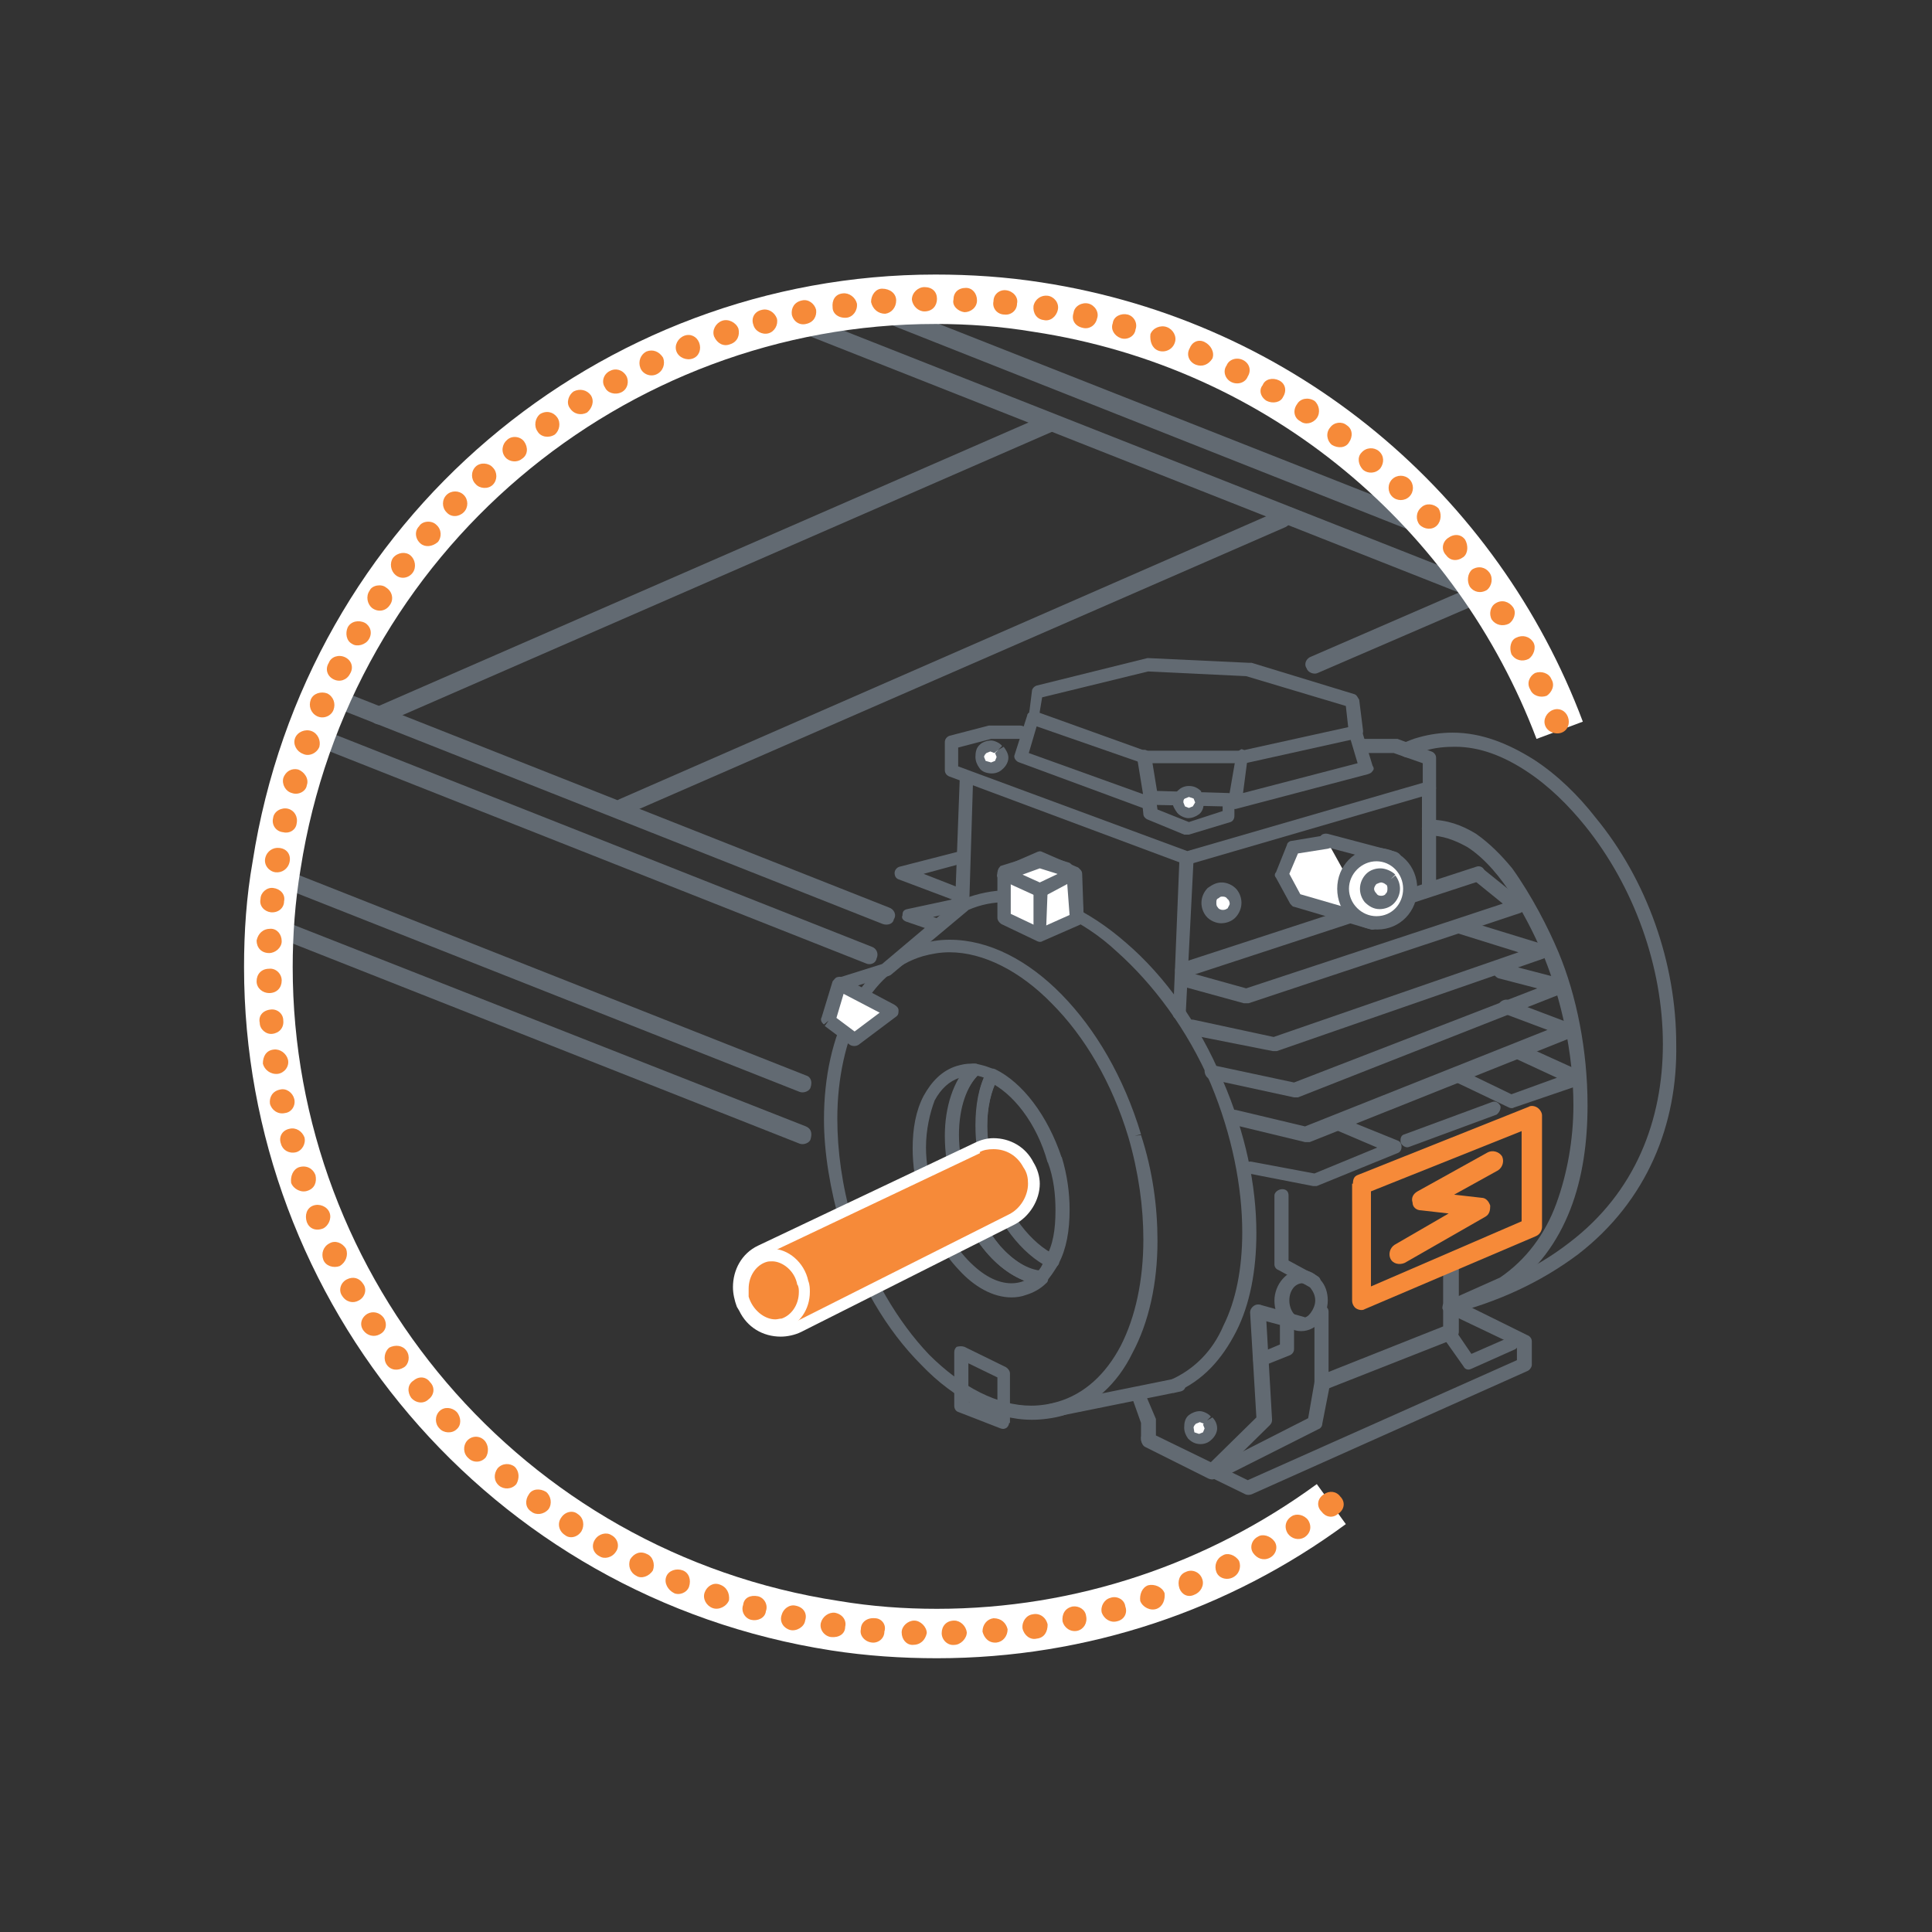 <svg width="190" height="190" viewBox="0 0 190 190" fill="none" xmlns="http://www.w3.org/2000/svg">
<rect x="0" y="0" width="190" height="190" fill="#333333" stroke="none"/>
<path d="M134.902 90.641L127.493 88.481L126.181 85.936L127.261 83.236L130.503 82.696L134.902 90.641Z" fill="white"/>
<path d="M135.056 90.024L127.878 87.942L126.798 85.936L127.647 83.93L130.579 83.467C130.965 83.39 131.197 83.082 131.043 82.696C131.043 82.31 130.657 82.079 130.271 82.156L127.029 82.696C126.798 82.696 126.566 82.927 126.566 83.082L125.486 85.781C125.332 85.936 125.332 86.167 125.486 86.322L126.875 88.867C127.029 89.022 127.107 89.176 127.261 89.176L134.824 91.413C135.056 91.49 135.442 91.336 135.596 90.95C135.75 90.564 135.442 90.179 135.21 90.101L135.056 90.024Z" fill="#626A72"/>
<path d="M111.594 111.701L110.977 111.855C111.98 115.327 112.443 118.721 112.443 121.884C112.443 125.895 111.671 129.521 110.205 132.375C108.739 135.152 106.655 137.081 104.031 137.852C103.259 138.083 102.333 138.238 101.407 138.238C98.166 138.238 94.616 136.463 91.374 133.223C88.287 129.984 85.586 125.432 83.811 120.032C82.808 116.561 82.345 113.167 82.345 110.004C82.345 105.993 83.194 102.367 84.583 99.513C86.049 96.736 88.133 94.807 90.757 94.036C91.606 93.804 92.455 93.65 93.381 93.65C96.699 93.65 100.327 95.501 103.414 98.664C106.655 101.904 109.356 106.455 110.977 111.855L111.594 111.701L112.212 111.547C110.514 105.915 107.736 101.21 104.417 97.816C101.098 94.421 97.24 92.416 93.381 92.416C92.377 92.416 91.374 92.57 90.448 92.879C87.516 93.804 85.123 96.041 83.502 99.05C81.882 102.058 81.033 105.915 81.033 110.081C81.033 113.398 81.65 116.947 82.653 120.495C84.351 126.049 87.207 130.832 90.603 134.226C93.844 137.621 97.78 139.626 101.484 139.626C102.488 139.626 103.568 139.472 104.417 139.241C107.504 138.315 109.896 136.078 111.363 133.069C112.983 130.061 113.832 126.204 113.832 122.038C113.832 118.721 113.369 115.172 112.212 111.624L111.594 111.701Z" fill="#626A72"/>
<path d="M95.233 89.484C96.468 88.945 97.703 88.713 99.092 88.713C102.411 88.713 106.424 90.41 109.819 93.573C113.37 96.736 116.765 101.21 119.081 106.61C121.164 111.624 122.168 116.715 122.168 121.189C122.168 124.738 121.55 127.901 120.315 130.369C119.235 132.915 117.383 134.689 115.145 135.692C114.913 135.846 114.681 136.232 114.759 136.541C114.99 136.849 115.376 137.081 115.608 136.926C118.309 135.769 120.161 133.686 121.55 130.986C122.939 128.286 123.557 124.892 123.557 121.267C123.557 116.561 122.476 111.393 120.238 106.224C117.923 100.67 114.527 95.964 110.746 92.724C107.041 89.484 102.951 87.556 99.092 87.556C97.626 87.556 96.159 87.865 94.77 88.404C94.539 88.559 94.307 88.944 94.384 89.253C94.616 89.484 95.002 89.639 95.233 89.484Z" fill="#626A72"/>
<path d="M138.76 74.442C139.146 74.21 139.609 73.979 140.15 73.825C141.153 73.516 142.156 73.439 143.082 73.439C145.552 73.439 147.867 74.365 150.105 75.831C152.343 77.296 154.273 79.225 155.893 81.23C160.678 87.17 163.534 95.039 163.534 102.676C163.534 110.158 160.833 117.255 154.35 122.192C150.877 124.892 146.709 126.744 142.465 127.824C142.002 127.901 141.847 128.287 141.847 128.672C142.002 129.058 142.31 129.289 142.696 129.212C147.25 128.055 151.494 126.127 155.199 123.349C161.99 118.104 165 110.544 164.846 102.676C164.846 94.73 161.99 86.553 156.897 80.382C155.276 78.299 153.192 76.216 150.8 74.673C148.33 73.13 145.706 72.05 142.851 72.05C141.77 72.05 140.613 72.205 139.532 72.513C138.915 72.668 138.452 72.899 137.834 73.13C137.603 73.285 137.371 73.748 137.603 74.056C137.911 74.442 138.374 74.596 138.76 74.442Z" fill="#626A72"/>
<path d="M140.458 82.156C141.847 82.156 143.082 82.619 144.317 83.313C147.79 85.55 150.414 90.719 151.88 94.19C153.501 98.201 154.735 103.524 154.735 108.693C154.735 112.087 154.118 115.481 153.038 118.412C151.957 121.344 150.105 123.89 147.481 125.664L147.867 126.281L147.635 125.587L143.313 127.515C142.928 127.669 142.85 128.132 142.928 128.518C143.082 128.904 143.545 129.058 143.931 128.904L148.098 126.975L148.253 126.898C151.185 124.969 153.192 122.115 154.427 118.952C155.662 115.79 156.125 112.241 156.125 108.693C156.125 103.293 155.044 97.893 153.269 93.65C152.266 91.259 150.645 88.096 148.716 85.396C147.635 84.085 146.478 82.927 145.166 82.002C143.777 81.153 142.31 80.613 140.612 80.613C140.226 80.613 139.841 80.922 139.841 81.308C139.763 81.847 140.149 82.156 140.458 82.156Z" fill="#626A72"/>
<path d="M103.491 139.395L116.071 136.849C116.457 136.772 116.688 136.463 116.534 136.078C116.379 135.692 116.148 135.461 115.762 135.538L103.182 138.083C102.796 138.161 102.565 138.546 102.719 138.855C102.796 139.241 103.182 139.472 103.491 139.395Z" fill="#626A72"/>
<path d="M94.153 88.559L86.744 94.807L82.576 96.118C82.191 96.196 81.959 96.581 82.113 96.967C82.268 97.276 82.576 97.507 82.962 97.353L87.438 95.964L87.593 95.887L95.156 89.561C95.388 89.33 95.388 88.944 95.156 88.636C94.77 88.404 94.384 88.327 94.153 88.559Z" fill="#626A72"/>
<path d="M116.148 96.967L122.322 98.664H122.785L149.488 89.793C149.719 89.716 149.951 89.484 149.951 89.253C150.105 89.021 149.951 88.713 149.719 88.559L145.783 85.396C145.552 85.164 145.011 85.242 144.78 85.55C144.548 85.859 144.548 86.322 144.934 86.553L147.79 88.867L122.553 97.198L116.456 95.501C116.071 95.424 115.685 95.578 115.608 96.041C115.53 96.427 115.762 96.89 116.148 96.967Z" fill="#626A72"/>
<path d="M116.997 101.75L125.177 103.37H125.563L151.803 94.267C152.189 94.113 152.266 93.882 152.266 93.573C152.266 93.264 152.035 92.956 151.803 92.879L143.777 90.41C143.391 90.256 143.005 90.487 142.928 90.873C142.773 91.259 143.082 91.644 143.391 91.799L149.333 93.65L125.255 101.981L117.383 100.284C116.997 100.207 116.611 100.439 116.534 100.901C116.379 101.287 116.611 101.673 116.997 101.75Z" fill="#626A72"/>
<path d="M119.08 106.147L127.261 107.921H127.647L153.732 97.662C153.964 97.507 154.195 97.276 154.118 96.967C154.118 96.659 153.964 96.35 153.655 96.273L147.712 94.73C147.327 94.653 146.864 94.884 146.864 95.27C146.709 95.656 147.018 96.041 147.327 96.196L151.185 97.199L127.261 106.456L119.312 104.758C118.926 104.681 118.54 104.913 118.463 105.298C118.463 105.684 118.694 106.07 119.08 106.147Z" fill="#626A72"/>
<path d="M121.319 110.621L128.342 112.318H128.805L154.504 102.059C154.89 101.981 154.967 101.673 154.967 101.364C154.967 101.056 154.813 100.824 154.504 100.67L148.407 98.356C148.021 98.201 147.558 98.433 147.404 98.742C147.25 99.127 147.558 99.513 147.867 99.667L152.189 101.287L128.342 110.775L121.55 109.156C121.164 109.078 120.778 109.31 120.701 109.696C120.701 110.081 120.933 110.544 121.319 110.621Z" fill="#626A72"/>
<path d="M129.268 128.981V136.001C129.268 136.232 129.422 136.463 129.499 136.618C129.731 136.772 129.962 136.772 130.271 136.695L143.005 131.681C143.236 131.603 143.468 131.295 143.468 130.986V124.044C143.468 123.658 143.082 123.349 142.696 123.349C142.31 123.349 141.924 123.658 141.924 124.044V130.446L130.657 134.921V128.981C130.657 128.595 130.271 128.286 129.885 128.286C129.576 128.286 129.268 128.595 129.268 128.981Z" fill="#626A72"/>
<path d="M142.388 129.135L149.179 132.375V133.764L122.708 145.566L113.678 141.169V139.858V139.549L112.598 137.004C112.443 136.618 112.135 136.464 111.749 136.618C111.363 136.772 111.131 137.235 111.363 137.544L112.212 139.935V141.555C112.212 141.863 112.443 142.095 112.675 142.172L122.476 146.955C122.631 147.032 122.862 147.032 123.094 146.955L150.182 134.844C150.414 134.766 150.645 134.458 150.645 134.226V131.912C150.645 131.604 150.414 131.372 150.182 131.295L143.159 127.824C142.773 127.669 142.31 127.824 142.156 128.132C141.847 128.518 142.079 128.904 142.388 129.135Z" fill="#626A72"/>
<path d="M112.675 142.326L118.849 145.412C119.235 145.566 119.466 145.489 119.698 145.257L124.869 140.166C125.023 140.012 125.1 139.858 125.1 139.626L124.483 128.981C124.483 128.595 124.097 128.286 123.711 128.286C123.325 128.286 122.939 128.672 122.939 129.058L123.557 139.395L119.003 143.869L113.215 141.015C112.829 140.86 112.366 141.015 112.212 141.323C112.212 141.709 112.289 142.172 112.675 142.326Z" fill="#626A72"/>
<path d="M142.079 131.758L143.931 134.381C144.085 134.689 144.394 134.766 144.703 134.612L149.024 132.683C149.256 132.529 149.487 132.143 149.256 131.835C149.102 131.526 148.793 131.372 148.407 131.526L144.703 133.146L143.236 130.986C143.082 130.678 142.773 130.601 142.387 130.832C142.156 130.986 142.001 131.449 142.233 131.758H142.079Z" fill="#626A72"/>
<path d="M129.962 127.901H129.345C129.345 128.363 129.113 128.826 128.882 129.135C128.65 129.443 128.419 129.598 128.033 129.598C127.801 129.598 127.415 129.443 127.184 129.135C126.952 128.826 126.798 128.363 126.798 127.901C126.798 127.361 126.952 126.975 127.184 126.666C127.415 126.358 127.801 126.203 128.033 126.203C128.419 126.203 128.65 126.358 128.882 126.666C129.113 126.975 129.345 127.361 129.345 127.901H130.579C130.579 127.129 130.348 126.358 129.808 125.818C129.422 125.278 128.727 124.892 127.956 124.892C127.184 124.892 126.566 125.278 126.103 125.818C125.64 126.358 125.332 127.129 125.332 127.901C125.332 128.672 125.563 129.443 126.103 129.983C126.566 130.523 127.184 130.909 127.956 130.909C128.727 130.909 129.422 130.523 129.808 129.983C130.271 129.443 130.579 128.672 130.579 127.901H129.962Z" fill="#626A72"/>
<path d="M94.384 76.602L93.921 89.022C93.921 89.407 94.153 89.716 94.539 89.716C94.925 89.716 95.156 89.407 95.311 89.099L95.696 76.679C95.696 76.293 95.465 75.985 95.079 75.985C94.616 75.985 94.384 76.293 94.384 76.602Z" fill="#626A72"/>
<path d="M133.975 74.056H137.062L139.918 75.059V76.987L116.765 83.699L94.23 75.368V73.516L97.471 72.668H100.327C100.713 72.668 101.099 72.359 101.099 72.05C101.099 71.665 100.713 71.356 100.327 71.356H97.471H97.24L93.381 72.359C93.15 72.436 92.918 72.668 92.918 72.976V75.753C92.918 76.062 93.15 76.293 93.381 76.37L116.534 85.01H116.92L140.767 78.067C140.998 77.99 141.23 77.759 141.23 77.45V74.519C141.23 74.21 140.998 73.979 140.767 73.902L137.448 72.668H137.217H133.975C133.59 72.668 133.204 72.976 133.204 73.362C133.204 73.748 133.59 74.056 133.975 74.056Z" fill="#626A72"/>
<path d="M102.256 69.968L102.488 68.579L112.907 66.034L122.553 66.496L132.355 69.428L132.586 71.511L122.09 73.825H112.598L101.87 69.968C101.639 69.891 101.485 69.891 101.407 69.968C101.176 70.045 101.021 70.199 101.021 70.353L99.787 74.21C99.632 74.519 99.941 74.905 100.25 74.982L112.366 79.456C112.598 79.61 112.984 79.379 113.138 79.07C113.292 78.762 113.138 78.376 112.752 78.222L101.176 74.056L101.948 71.433L112.366 75.059H112.521H122.322H122.476L133.59 72.591C133.821 72.513 134.053 72.205 134.053 71.896L133.667 68.811C133.512 68.579 133.435 68.348 133.204 68.271L123.094 65.185H122.862L112.984 64.722H112.829L101.948 67.422C101.716 67.499 101.485 67.731 101.485 67.962L101.253 69.814C101.099 70.199 101.485 70.508 101.87 70.585C101.948 70.585 102.256 70.353 102.256 69.968Z" fill="#626A72"/>
<path d="M111.826 74.519L112.444 78.299C112.598 78.685 112.907 78.916 113.215 78.839C113.601 78.762 113.833 78.453 113.833 78.067L113.215 74.288C113.061 73.979 112.752 73.67 112.444 73.748C112.058 73.825 111.826 74.21 111.826 74.519Z" fill="#626A72"/>
<path d="M121.55 74.365L120.778 78.839C120.778 79.07 120.933 79.302 121.01 79.379C121.241 79.533 121.396 79.61 121.627 79.533L134.516 76.139C134.747 76.062 134.901 75.985 134.979 75.83C135.133 75.676 135.133 75.522 134.979 75.29L133.898 71.742C133.744 71.356 133.435 71.202 133.049 71.356C132.663 71.433 132.586 71.819 132.663 72.205L133.512 75.059L122.245 77.99L122.708 74.442C122.708 74.056 122.476 73.748 122.09 73.671C121.936 73.748 121.55 73.979 121.55 74.365Z" fill="#626A72"/>
<path d="M113.061 78.453L112.289 78.53L112.443 80.073C112.443 80.304 112.675 80.536 112.906 80.613L116.457 82.079H116.92L121.01 80.844C121.241 80.767 121.396 80.536 121.396 80.227V78.684C121.396 78.299 121.164 77.99 120.778 77.99L112.984 77.759C112.752 77.759 112.598 77.836 112.521 77.99C112.366 78.144 112.289 78.299 112.289 78.453H113.061V79.147L120.238 79.302V79.764L116.92 80.844L113.833 79.61L113.678 78.53L113.061 78.453V79.147V78.453Z" fill="#626A72"/>
<path d="M98.706 85.936V90.256L102.256 91.953L105.883 90.41L105.729 85.936L102.256 84.47L98.706 85.936Z" fill="white"/>
<path d="M98.706 85.936H98.089V90.256C98.089 90.487 98.243 90.719 98.475 90.873L102.025 92.57C102.179 92.647 102.411 92.647 102.488 92.57L106.192 90.95C106.347 90.873 106.578 90.564 106.578 90.333L106.424 85.936C106.424 85.627 106.192 85.473 106.038 85.319L102.488 83.776C102.334 83.699 102.256 83.699 102.025 83.776L98.475 85.319C98.243 85.396 98.089 85.627 98.089 85.936H98.706L98.938 86.553L102.256 85.165L105.112 86.399L105.266 89.947L102.334 91.259L99.401 89.87V85.936H98.706L98.938 86.553L98.706 85.936Z" fill="#626A72"/>
<path d="M115.994 84.393L115.376 99.59C115.222 99.975 115.608 100.284 115.994 100.284C116.379 100.284 116.611 100.053 116.611 99.667L117.383 84.47C117.383 84.084 117.151 83.776 116.765 83.776C116.379 83.776 116.148 84.084 115.994 84.393Z" fill="#626A72"/>
<path d="M106.578 89.947L106.192 85.859C106.192 85.627 106.038 85.396 105.96 85.319C105.729 85.242 105.497 85.164 105.343 85.319L102.256 86.784L100.558 86.013L102.256 85.396L104.726 86.167C105.111 86.322 105.497 86.09 105.574 85.704C105.729 85.396 105.42 85.01 105.189 84.856L102.487 84.007H102.102L98.397 85.164C98.166 85.396 98.088 85.627 98.088 85.936C97.934 86.244 98.243 86.476 98.474 86.553L102.024 88.173C102.256 88.25 102.41 88.25 102.642 88.173L104.957 86.939L105.189 90.024C105.189 90.333 105.574 90.641 105.96 90.641C106.346 90.641 106.578 90.333 106.578 89.947Z" fill="#626A72"/>
<path d="M128.264 129.521L124.097 128.363C123.865 128.286 123.634 128.363 123.48 128.441C123.325 128.595 123.248 128.749 123.248 128.981V133.763C123.248 133.995 123.402 134.226 123.48 134.303C123.711 134.381 123.865 134.458 124.097 134.381L126.798 133.301C127.03 133.223 127.261 132.992 127.261 132.683V129.752C127.261 129.366 126.875 129.058 126.644 129.058C126.181 129.058 125.872 129.366 125.872 129.752V132.221L124.406 132.838V129.906L127.879 130.832C128.264 130.909 128.496 130.755 128.65 130.369C128.728 129.983 128.496 129.675 128.264 129.521Z" fill="#626A72"/>
<path d="M129.576 125.509L126.721 123.967V117.564C126.721 117.178 126.489 116.947 126.103 116.947C125.717 116.947 125.332 117.255 125.332 117.564V124.352C125.332 124.584 125.486 124.815 125.717 124.892L128.959 126.667C129.19 126.821 129.731 126.744 129.808 126.435C129.962 126.049 129.885 125.664 129.576 125.509Z" fill="#626A72"/>
<path d="M98.706 139.935L98.938 139.317L95.233 137.852V134.072L98.089 135.46V139.935H98.706L98.938 139.317L98.706 139.935H99.324V135.075C99.324 134.843 99.169 134.612 98.938 134.458L94.847 132.452C94.616 132.375 94.385 132.375 94.076 132.452C93.921 132.606 93.844 132.76 93.844 132.992V138.237C93.844 138.546 93.999 138.777 94.23 138.855L98.398 140.475C98.629 140.552 98.784 140.552 99.015 140.397C99.169 140.243 99.246 140.089 99.246 139.857H98.706V139.935Z" fill="#626A72"/>
<path d="M81.496 100.361L82.654 96.736L87.825 99.513L84.12 102.213L81.496 100.361Z" fill="white"/>
<path d="M81.496 100.361L82.113 100.593L82.962 97.738L86.512 99.59L84.043 101.441L81.882 99.821L81.496 100.361L82.113 100.593L81.496 100.361L81.11 100.901L83.58 102.753C83.811 102.907 84.197 102.907 84.429 102.753L88.133 99.975C88.365 99.821 88.365 99.59 88.365 99.358C88.365 99.127 88.21 98.973 87.979 98.818L82.885 96.118C82.654 96.041 82.499 96.041 82.268 96.118C82.113 96.195 82.036 96.35 81.882 96.504L80.801 100.053C80.647 100.284 80.801 100.593 81.033 100.747L81.496 100.361Z" fill="#626A72"/>
<path d="M94.384 116.792L95.001 116.561C94.538 114.864 94.23 113.244 94.23 111.701C94.23 109.001 95.001 106.841 96.236 105.684C96.391 105.53 96.468 105.221 96.391 104.99C96.236 104.758 96.159 104.604 95.927 104.604C95.696 104.604 95.542 104.604 95.464 104.604C95.001 104.604 94.615 104.681 94.075 104.835L94.307 105.453L94.075 104.835C92.609 105.298 91.606 106.378 90.834 107.767C90.062 109.232 89.753 111.007 89.753 112.935C89.753 114.555 89.985 116.329 90.602 118.181C91.374 120.881 92.686 123.195 94.307 124.892C95.773 126.512 97.625 127.592 99.478 127.592C99.941 127.592 100.481 127.515 100.867 127.361C101.638 127.129 102.333 126.744 102.873 126.204C103.105 126.049 103.105 125.741 103.028 125.509C103.028 125.278 102.796 125.124 102.565 125.046C101.175 124.969 99.709 124.044 98.397 122.578C97.162 121.112 95.927 119.029 95.156 116.561L94.384 116.792L93.767 116.947C94.538 119.569 95.773 121.806 97.24 123.426C98.706 125.046 100.481 126.126 102.333 126.358V125.664L101.947 125.201C101.484 125.586 100.944 125.895 100.481 126.049L100.712 126.666L100.481 126.049C100.249 126.126 99.863 126.204 99.478 126.204C98.088 126.204 96.622 125.432 95.156 123.889C93.767 122.424 92.532 120.264 91.837 117.718C91.374 116.021 91.065 114.401 91.065 112.858C91.065 111.084 91.451 109.464 91.914 108.23C92.532 107.073 93.381 106.301 94.384 105.993C94.77 105.915 95.001 105.915 95.387 105.915H95.773V105.298L95.31 104.835C93.844 106.378 92.995 108.924 92.995 111.778C92.995 113.398 93.226 115.172 93.844 117.024L94.384 116.792Z" fill="#626A72"/>
<path d="M97.24 115.712L97.857 115.558C97.394 113.861 97.085 112.241 97.085 110.775C97.085 108.924 97.471 107.304 98.089 106.147C98.243 105.993 98.243 105.838 98.089 105.607C98.089 105.453 97.934 105.298 97.857 105.221C97.24 104.913 96.468 104.681 95.851 104.604C95.619 104.604 95.465 104.604 95.233 104.758C93.767 106.301 92.918 108.847 92.918 111.701C92.918 113.321 93.15 115.095 93.767 116.947C94.539 119.569 95.773 121.807 97.24 123.426C98.706 125.046 100.481 126.126 102.333 126.358C102.488 126.358 102.719 126.281 102.796 126.126C103.26 125.664 103.645 125.046 104.031 124.429C104.186 124.275 104.186 124.121 104.031 123.889C104.031 123.735 103.877 123.581 103.8 123.504C101.484 122.424 99.092 119.492 97.857 115.558L97.24 115.712L96.622 115.944C98.012 120.187 100.481 123.349 103.182 124.661L103.414 124.044L102.796 123.735C102.565 124.275 102.333 124.815 101.948 125.124L102.333 125.586L102.488 124.969C101.099 124.892 99.632 123.966 98.32 122.501C97.085 121.035 95.851 118.952 95.079 116.484C94.616 114.787 94.307 113.167 94.307 111.624C94.307 108.924 95.079 106.764 96.314 105.607L95.851 105.144V105.761C96.237 105.761 96.854 105.993 97.317 106.224L97.549 105.607L97.085 105.298C96.314 106.687 96.005 108.538 96.005 110.544C96.005 112.164 96.237 113.938 96.777 115.712H97.24Z" fill="#626A72"/>
<path d="M103.8 114.092L104.417 113.861C103.028 109.695 100.558 106.455 97.857 105.144C97.471 104.99 97.085 105.144 97.008 105.453C96.236 106.918 95.928 108.693 95.928 110.698C95.928 112.318 96.159 114.092 96.7 115.867C98.089 120.109 100.558 123.272 103.259 124.584C103.645 124.738 104.031 124.584 104.108 124.275C104.88 122.809 105.189 121.035 105.189 118.952C105.189 117.332 104.957 115.558 104.417 113.784L103.8 114.092L103.028 114.247C103.645 115.867 103.8 117.564 103.8 119.029C103.8 120.881 103.568 122.501 102.796 123.735L103.414 124.044L103.8 123.426C101.484 122.347 99.092 119.415 97.857 115.481C97.394 113.784 97.085 112.164 97.085 110.698C97.085 108.847 97.471 107.227 98.089 106.07L97.471 105.761L97.24 106.378C99.555 107.458 101.947 110.39 103.028 114.324L103.8 114.092Z" fill="#626A72"/>
<path d="M133.821 116.407H132.972V127.901C132.972 128.209 133.127 128.518 133.358 128.672C133.59 128.826 133.975 128.904 134.207 128.749L151.031 121.575C151.417 121.421 151.649 121.035 151.649 120.649V109.695C151.649 109.387 151.417 109.078 151.186 108.924C150.954 108.77 150.568 108.693 150.337 108.847L133.512 115.558C133.127 115.712 133.049 116.021 133.049 116.484H133.821L134.207 117.409L149.642 111.238V120.109L134.824 126.512V116.561H133.821L134.207 117.487L133.821 116.407Z" fill="#F68A39"/>
<path d="M145.166 85.242L116.07 94.73C115.685 94.884 115.453 95.27 115.607 95.656C115.762 96.041 116.225 96.196 116.611 96.119L145.552 86.63C146.015 86.553 146.169 86.09 146.015 85.704C145.937 85.319 145.552 85.087 145.166 85.242Z" fill="#626A72"/>
<path d="M122.785 115.404L129.113 116.638H129.499L137.448 113.398C137.68 113.321 137.834 113.09 137.834 112.781C137.834 112.472 137.68 112.241 137.448 112.164L131.737 109.85C131.506 109.695 131.12 109.85 130.888 110.235C130.734 110.544 131.042 110.93 131.274 111.084L135.441 112.858L129.267 115.404L123.093 114.247C122.707 114.17 122.322 114.401 122.244 114.787C122.167 115.018 122.476 115.404 122.785 115.404Z" fill="#626A72"/>
<path d="M143.237 106.455L148.407 108.924C148.562 109.001 148.793 109.001 148.87 108.924L155.43 106.687C155.662 106.61 155.893 106.301 155.893 106.07C155.893 105.761 155.739 105.453 155.507 105.376L149.565 102.676C149.179 102.521 148.793 102.676 148.562 103.061C148.407 103.447 148.562 103.833 148.948 104.064L153.115 105.993L148.639 107.613L143.7 105.221C143.314 105.067 142.928 105.221 142.696 105.53C142.696 105.838 142.851 106.301 143.237 106.455Z" fill="#626A72"/>
<path d="M138.606 112.781L147.172 109.618C147.404 109.464 147.635 109.078 147.558 108.77C147.404 108.461 147.095 108.23 146.709 108.384L138.143 111.547C137.757 111.624 137.68 112.01 137.757 112.395C137.911 112.704 138.297 112.935 138.606 112.781Z" fill="#626A72"/>
<path d="M137.294 83.776L130.579 82.002C130.194 81.925 129.808 82.079 129.808 82.465C129.653 82.85 129.962 83.159 130.194 83.236L136.908 85.01C137.294 85.087 137.68 84.856 137.757 84.547C137.911 84.239 137.68 83.93 137.294 83.776Z" fill="#626A72"/>
<path d="M138.76 87.401C138.76 89.253 137.294 90.719 135.442 90.719C133.589 90.719 132.123 89.253 132.123 87.401C132.123 85.55 133.589 84.085 135.442 84.085C137.294 84.085 138.76 85.55 138.76 87.401Z" fill="white"/>
<path d="M138.76 87.401H137.989C137.989 88.867 136.908 90.101 135.365 90.101C133.898 90.101 132.663 88.867 132.663 87.401C132.663 85.936 133.898 84.701 135.365 84.701C136.831 84.701 137.989 85.936 137.989 87.401H139.378C139.378 85.164 137.68 83.39 135.442 83.39C133.204 83.39 131.506 85.164 131.506 87.401C131.506 89.639 133.204 91.413 135.442 91.413C137.68 91.413 139.378 89.639 139.378 87.401H138.76Z" fill="#626A72"/>
<path d="M136.754 86.476C137.217 87.016 137.217 87.864 136.599 88.327C136.136 88.79 135.21 88.79 134.747 88.25C134.284 87.71 134.284 86.862 134.901 86.399C135.442 85.859 136.291 85.936 136.754 86.476Z" fill="white"/>
<path d="M136.754 86.476L136.29 86.939C136.445 87.093 136.445 87.247 136.445 87.402C136.445 87.556 136.445 87.787 136.213 87.942L136.676 88.404L136.29 87.942C136.059 88.096 135.905 88.096 135.827 88.096C135.596 88.096 135.442 88.019 135.364 87.865C135.21 87.71 135.133 87.556 135.133 87.402C135.133 87.247 135.287 87.016 135.364 86.939C135.519 86.862 135.75 86.784 135.827 86.784C135.905 86.784 136.213 86.862 136.29 87.016L136.754 86.476L137.217 86.013C136.831 85.627 136.213 85.396 135.75 85.396C135.287 85.396 134.747 85.55 134.361 85.936L134.824 86.399L134.361 85.936C133.975 86.322 133.744 86.862 133.744 87.402C133.744 87.865 133.898 88.327 134.207 88.713C134.593 89.099 135.056 89.407 135.673 89.407C136.136 89.407 136.676 89.253 137.062 88.867C137.448 88.482 137.68 87.942 137.68 87.402C137.68 86.939 137.525 86.476 137.217 86.09L136.754 86.476Z" fill="#626A72"/>
<path d="M121.164 87.942C121.627 88.482 121.627 89.33 121.01 89.793C120.547 90.256 119.621 90.256 119.158 89.716C118.695 89.176 118.772 88.327 119.312 87.865C119.852 87.325 120.701 87.402 121.164 87.942Z" fill="white"/>
<path d="M121.164 87.942L120.701 88.404C120.855 88.481 120.933 88.713 120.933 88.867C120.933 89.022 120.778 89.176 120.701 89.407L121.087 89.87L120.701 89.33C120.547 89.484 120.315 89.484 120.238 89.484C120.084 89.484 119.852 89.407 119.775 89.253C119.621 89.099 119.621 88.944 119.621 88.79C119.621 88.559 119.621 88.404 119.852 88.327C120.007 88.173 120.084 88.173 120.238 88.173C120.47 88.173 120.624 88.25 120.701 88.404L121.164 87.942L121.627 87.479C121.241 87.016 120.624 86.784 120.161 86.784C119.698 86.784 119.312 86.939 118.772 87.324L119.235 87.787L118.772 87.324C118.386 87.71 118.154 88.25 118.154 88.79C118.154 89.253 118.309 89.716 118.617 90.102C119.003 90.564 119.621 90.796 120.084 90.796C120.547 90.796 121.087 90.641 121.473 90.256C121.859 89.87 122.09 89.33 122.09 88.79C122.09 88.327 121.936 87.864 121.627 87.479L121.164 87.942Z" fill="#626A72"/>
<path d="M98.166 73.748C98.552 74.21 98.552 74.905 98.011 75.29C97.626 75.676 96.931 75.599 96.545 75.213C96.159 74.75 96.159 74.056 96.699 73.67C97.085 73.207 97.857 73.285 98.166 73.748Z" fill="white"/>
<path d="M98.166 73.748L97.857 74.056L98.011 74.442L97.857 74.827L98.089 75.213L97.857 74.827L97.471 74.982L96.931 74.827L96.777 74.442C96.777 74.287 96.931 74.133 97.008 74.056L97.394 73.902L97.78 74.056L98.166 73.748L98.552 73.362C98.32 73.053 97.78 72.822 97.471 72.822C97.085 72.822 96.622 72.976 96.391 73.207L96.777 73.593L96.391 73.207C96.005 73.516 95.928 73.979 95.928 74.442C95.928 74.827 96.082 75.213 96.314 75.522C96.545 75.907 97.085 76.062 97.548 76.062C97.934 76.062 98.32 75.907 98.552 75.676C98.938 75.367 99.169 74.905 99.169 74.519C99.169 74.133 98.938 73.748 98.706 73.439L98.166 73.748Z" fill="#626A72"/>
<path d="M118.694 139.703C119.08 140.166 119.08 140.861 118.694 141.246C118.231 141.632 117.46 141.632 117.074 141.169C116.688 140.706 116.688 140.012 117.228 139.626C117.768 139.241 118.386 139.241 118.694 139.703Z" fill="white"/>
<path d="M118.695 139.703L118.309 140.089L118.463 140.475L118.309 140.86L118.695 141.246L118.309 140.86L117.923 141.015L117.46 140.86L117.383 140.398C117.383 140.243 117.537 140.089 117.614 140.012L118 139.858L118.386 140.012L118.695 139.703L119.081 139.318C118.849 139.009 118.309 138.778 118 138.778C117.614 138.778 117.228 138.932 116.92 139.163L117.305 139.549L116.92 139.163C116.534 139.472 116.457 139.935 116.457 140.398C116.457 140.783 116.611 141.169 116.842 141.478C117.228 141.863 117.614 142.018 118.077 142.018C118.463 142.018 118.849 141.863 119.081 141.632C119.466 141.323 119.698 140.86 119.698 140.475C119.698 140.089 119.544 139.703 119.235 139.395L118.695 139.703Z" fill="#626A72"/>
<path d="M117.768 78.222C118.154 78.684 118.154 79.302 117.614 79.687C117.228 80.073 116.533 80.073 116.148 79.61C115.762 79.147 115.762 78.53 116.302 78.145C116.611 77.759 117.382 77.759 117.768 78.222Z" fill="white"/>
<path d="M117.768 78.222L117.383 78.53L117.537 78.916L117.305 79.302L117.691 79.688L117.305 79.302L116.92 79.456L116.534 79.302L116.379 78.916C116.379 78.762 116.379 78.608 116.534 78.53L116.92 78.376L117.383 78.53L117.768 78.222L118.154 77.836C117.768 77.45 117.383 77.296 116.92 77.296C116.534 77.296 116.148 77.45 115.916 77.682L116.302 78.068L115.916 77.682C115.53 77.99 115.299 78.453 115.299 78.839C115.299 79.225 115.53 79.61 115.762 79.919C115.993 80.228 116.534 80.459 116.842 80.459C117.228 80.459 117.614 80.305 117.923 80.073C118.309 79.765 118.386 79.302 118.386 78.839C118.386 78.453 118.232 78.068 118 77.759L117.768 78.222Z" fill="#626A72"/>
<path d="M139.841 77.528V87.401C139.841 87.787 140.072 88.096 140.458 88.096C140.844 88.096 141.23 87.787 141.23 87.401V77.528C141.23 77.142 140.844 76.91 140.458 76.91C140.15 76.833 139.841 77.142 139.841 77.528Z" fill="#626A72"/>
<path d="M129.268 135.923L128.65 139.472L120.007 143.869C119.621 144.023 119.389 144.486 119.621 144.795C119.775 145.18 120.238 145.257 120.624 145.103L129.654 140.552C129.885 140.475 130.039 140.243 130.039 140.012L130.811 136.078C130.811 135.692 130.58 135.306 130.194 135.229C129.731 135.229 129.345 135.46 129.268 135.923Z" fill="#626A72"/>
<path d="M101.639 87.556V91.567C101.639 91.953 101.87 92.184 102.256 92.184C102.642 92.184 102.873 91.876 102.873 91.567L103.028 87.556C103.028 87.17 102.642 86.862 102.256 86.862C101.947 86.862 101.639 87.17 101.639 87.556Z" fill="#626A72"/>
<path d="M94.153 83.776L88.442 85.242C88.21 85.319 87.978 85.55 87.978 85.859C87.978 86.167 88.133 86.399 88.364 86.476L94.307 88.713C94.693 88.867 95.079 88.636 95.156 88.327C95.31 88.019 95.156 87.633 94.77 87.479L90.834 85.936L94.538 84.933C94.77 84.856 95.001 84.47 94.924 84.162C94.847 83.93 94.461 83.699 94.153 83.776Z" fill="#626A72"/>
<path d="M93.535 88.481L89.214 89.407C88.828 89.484 88.751 89.716 88.751 90.024C88.596 90.333 88.905 90.564 89.136 90.641L92.069 91.644C92.455 91.799 92.841 91.567 92.918 91.258C93.072 90.95 92.764 90.564 92.532 90.41L91.76 90.178L93.767 89.716C93.999 89.639 94.23 89.33 94.23 88.944C94.153 88.559 93.767 88.327 93.535 88.481Z" fill="#626A72"/>
<path d="M96.082 112.858L74.782 122.964C72.775 123.889 72.08 126.281 72.929 128.209L73.161 128.672C74.01 130.678 76.48 131.526 78.486 130.523L99.478 119.955C101.484 118.952 102.179 116.561 101.099 114.555C100.172 112.704 97.934 111.932 96.082 112.858Z" fill="#F68A39"/>
<path d="M96.082 112.858L95.851 112.395L74.55 122.501C72.93 123.272 72.081 124.892 72.081 126.589C72.081 127.207 72.235 127.901 72.466 128.518L72.698 128.904C73.47 130.524 75.013 131.449 76.788 131.449C77.406 131.449 78.177 131.295 78.795 130.987L99.787 120.418C101.253 119.647 102.256 118.027 102.256 116.407C102.256 115.713 102.025 114.941 101.639 114.324C100.867 112.781 99.324 111.933 97.703 111.933C97.085 111.933 96.468 112.087 95.851 112.395L96.082 112.858L95.851 112.395L96.082 112.858L96.314 113.321C96.7 113.09 97.163 113.013 97.703 113.013C98.938 113.013 100.018 113.63 100.636 114.787C101.021 115.327 101.099 115.867 101.099 116.407C101.099 117.641 100.327 118.875 99.246 119.415L78.255 129.984C77.792 130.215 77.251 130.369 76.788 130.369C75.399 130.369 74.319 129.675 73.701 128.441L73.47 128.055C73.238 127.592 73.084 127.052 73.084 126.589C73.084 125.355 73.856 124.121 75.09 123.504L96.391 113.398L96.082 112.858Z" fill="white"/>
<path d="M79.027 126.126C79.412 127.978 78.564 129.829 76.943 130.215C75.245 130.601 73.624 129.443 73.084 127.592C72.621 125.741 73.547 123.889 75.168 123.504C76.943 123.041 78.564 124.275 79.027 126.126Z" fill="#F68A39"/>
<path d="M79.026 126.127L78.409 126.281C78.563 126.589 78.563 126.821 78.563 127.052C78.563 128.364 77.791 129.367 76.865 129.675C76.634 129.675 76.479 129.752 76.248 129.752C75.168 129.752 74.01 128.827 73.624 127.515C73.624 127.207 73.624 126.975 73.624 126.744C73.624 125.432 74.396 124.43 75.322 124.121C75.553 124.044 75.708 124.044 75.939 124.044C76.942 124.044 78.177 124.97 78.409 126.358L79.026 126.127L79.489 125.972C79.103 124.121 77.483 122.81 75.939 122.81C75.553 122.81 75.322 122.81 75.09 122.887C73.47 123.272 72.466 124.815 72.466 126.589C72.466 126.898 72.466 127.284 72.621 127.669C73.007 129.521 74.473 130.832 76.171 130.832C76.557 130.832 76.788 130.832 77.02 130.755C78.64 130.292 79.644 128.749 79.644 127.052C79.644 126.744 79.644 126.358 79.489 125.972L79.026 126.127Z" fill="white"/>
<path d="M87.439 89.253L32.412 67.499C32.026 67.345 31.563 67.499 31.332 67.962C31.177 68.425 31.332 68.888 31.795 69.119L86.821 90.873C87.284 91.027 87.824 90.873 87.902 90.41C88.21 89.947 87.902 89.407 87.439 89.253Z" fill="#626A72"/>
<path d="M85.741 93.11L30.714 71.356C30.328 71.202 29.865 71.356 29.634 71.819C29.48 72.282 29.788 72.745 30.097 72.976L85.123 94.73C85.586 94.961 86.126 94.73 86.204 94.267C86.435 93.804 86.204 93.264 85.741 93.11Z" fill="#626A72"/>
<path d="M79.258 105.761L26.933 85.087C26.547 84.933 26.084 85.087 25.852 85.55C25.698 86.013 25.852 86.476 26.315 86.707L78.641 107.381C79.026 107.535 79.644 107.304 79.721 106.918C79.875 106.456 79.798 105.916 79.258 105.761Z" fill="#626A72"/>
<path d="M79.258 110.775L26.701 90.102C26.315 89.947 25.852 90.102 25.621 90.564C25.466 91.027 25.775 91.49 26.084 91.722L78.64 112.473C79.026 112.627 79.644 112.395 79.721 112.01C79.875 111.47 79.798 111.007 79.258 110.775Z" fill="#626A72"/>
<path d="M147.018 57.779L78.177 30.625C77.791 30.471 77.328 30.703 77.097 31.088C76.942 31.551 77.251 32.014 77.56 32.245L146.323 59.399C146.786 59.553 147.327 59.322 147.404 58.936C147.635 58.474 147.404 58.011 147.018 57.779Z" fill="#626A72"/>
<path d="M140.844 50.991L84.12 28.62C83.657 28.466 83.117 28.697 83.04 29.16C82.808 29.623 83.04 30.085 83.503 30.317L140.227 52.765C140.613 52.919 141.076 52.688 141.307 52.302C141.462 51.685 141.23 51.222 140.844 50.991Z" fill="#626A72"/>
<path d="M37.583 71.202L103.723 42.351C104.108 42.197 104.34 41.657 104.108 41.194C103.954 40.731 103.337 40.577 103.028 40.731L36.888 69.582C36.502 69.813 36.271 70.276 36.502 70.739C36.58 71.125 37.197 71.356 37.583 71.202Z" fill="#626A72"/>
<path d="M61.508 80.15L126.412 51.839C126.875 51.608 127.184 51.145 126.875 50.682C126.644 50.219 126.104 50.065 125.795 50.219L60.89 78.608C60.427 78.839 60.118 79.302 60.427 79.765C60.504 80.15 61.122 80.382 61.508 80.15Z" fill="#626A72"/>
<path d="M145.32 57.471L128.959 64.568C128.496 64.722 128.187 65.262 128.496 65.725C128.65 66.188 129.268 66.342 129.576 66.188L146.015 59.091C146.478 58.859 146.632 58.396 146.478 57.934C146.323 57.471 145.783 57.239 145.32 57.471Z" fill="#626A72"/>
<path d="M129.499 145.952C118.849 153.743 105.883 158.217 92.146 158.217C88.905 158.217 85.741 157.986 82.499 157.446C51.243 152.663 28.785 125.741 28.785 95.116C28.785 91.953 29.016 88.713 29.557 85.473C34.419 54.231 61.353 31.86 91.992 31.86C95.233 31.86 98.397 32.091 101.639 32.631C125.023 36.18 143.314 52.071 151.108 72.668L155.662 70.971C147.327 48.754 127.493 31.628 102.411 27.771C98.938 27.231 95.465 27 91.992 27C58.961 27 30.097 51.068 24.849 84.702C24.232 88.173 24 91.644 24 95.116C24 128.132 48.079 157.06 81.727 162.306C85.2 162.846 88.673 163.077 92.146 163.077C106.964 163.077 120.933 158.294 132.355 149.886L129.499 145.952Z" fill="white"/>
<path d="M151.957 71.356C152.189 71.974 152.961 72.282 153.578 72.051C154.195 71.819 154.427 71.125 154.195 70.508C153.964 69.891 153.347 69.582 152.729 69.814C152.112 70.045 151.726 70.739 151.957 71.356ZM150.491 67.808C150.723 68.425 151.494 68.656 152.112 68.425C152.575 68.116 152.961 67.422 152.575 66.805C152.343 66.188 151.571 65.956 150.954 66.188C150.414 66.496 150.105 67.191 150.491 67.808ZM148.639 64.337C149.025 64.954 149.719 65.108 150.337 64.799C150.8 64.491 151.108 63.719 150.8 63.179C150.414 62.562 149.719 62.408 149.102 62.717C148.562 62.948 148.407 63.719 148.639 64.337ZM146.709 60.942C147.095 61.482 147.79 61.636 148.407 61.328C148.87 61.019 149.179 60.248 148.793 59.708C148.407 59.168 147.713 58.937 147.095 59.322C146.555 59.631 146.401 60.402 146.709 60.942ZM144.549 57.702C144.934 58.242 145.629 58.397 146.246 58.011C146.709 57.625 146.864 56.854 146.478 56.314C146.092 55.774 145.397 55.62 144.78 56.005C144.317 56.391 144.24 57.162 144.549 57.702ZM142.233 54.617C142.619 55.157 143.314 55.234 143.931 54.771C144.394 54.385 144.394 53.614 144.085 53.074C143.7 52.534 143.005 52.457 142.388 52.92C141.847 53.305 141.693 54.077 142.233 54.617ZM139.609 51.608C140.072 52.071 140.844 52.148 141.307 51.685C141.77 51.222 141.77 50.451 141.461 49.988C140.998 49.525 140.227 49.448 139.764 49.911C139.223 50.374 139.223 51.145 139.609 51.608ZM136.908 48.831C137.371 49.294 138.143 49.294 138.606 48.831C139.069 48.368 139.069 47.597 138.606 47.134C138.143 46.671 137.371 46.671 136.908 47.134C136.445 47.597 136.445 48.368 136.908 48.831ZM134.053 46.208C134.516 46.594 135.287 46.594 135.75 46.054C136.136 45.514 136.136 44.82 135.596 44.357C135.133 43.971 134.361 43.971 133.898 44.511C133.435 44.974 133.59 45.745 134.053 46.208ZM130.966 43.74C131.583 44.126 132.355 44.048 132.663 43.508C133.049 42.968 133.049 42.197 132.432 41.811C131.969 41.425 131.197 41.503 130.811 42.043C130.348 42.583 130.503 43.354 130.966 43.74ZM127.879 41.425C128.342 41.811 129.113 41.657 129.499 41.117C129.885 40.577 129.731 39.806 129.268 39.42C128.65 39.034 127.879 39.188 127.57 39.728C127.107 40.346 127.261 41.117 127.879 41.425ZM124.56 39.42C125.177 39.728 125.949 39.574 126.181 39.034C126.567 38.417 126.412 37.723 125.795 37.414C125.177 37.106 124.406 37.26 124.174 37.877C123.788 38.34 123.943 39.034 124.56 39.42ZM121.087 37.569C121.704 37.877 122.476 37.646 122.708 37.029C123.094 36.411 122.862 35.717 122.245 35.408C121.627 35.1 120.856 35.331 120.624 35.949C120.238 36.489 120.47 37.26 121.087 37.569ZM117.614 35.871C118.232 36.103 118.849 35.871 119.235 35.254C119.466 34.637 119.081 33.943 118.463 33.634C117.846 33.326 117.228 33.634 116.997 34.251C116.611 34.946 116.997 35.64 117.614 35.871ZM113.91 34.483C114.527 34.714 115.299 34.406 115.53 33.711C115.762 33.094 115.376 32.4 114.759 32.169C114.141 31.937 113.37 32.246 113.138 32.863C113.061 33.557 113.292 34.251 113.91 34.483ZM110.205 33.249C110.823 33.48 111.594 33.094 111.672 32.4C111.903 31.783 111.517 31.089 110.9 30.934C110.282 30.78 109.511 31.089 109.434 31.783C109.202 32.4 109.588 33.017 110.205 33.249ZM106.501 32.246C107.118 32.4 107.736 32.014 107.89 31.32C108.122 30.703 107.659 30.009 107.041 29.854C106.424 29.7 105.652 30.086 105.575 30.78C105.343 31.474 105.729 32.091 106.501 32.246ZM102.642 31.474C103.26 31.629 103.877 31.166 104.031 30.471C104.186 29.777 103.645 29.16 103.028 29.083C102.411 29.006 101.793 29.392 101.639 30.086C101.562 30.78 101.948 31.397 102.642 31.474ZM98.783 30.934C99.401 31.012 100.018 30.549 100.018 29.854C100.172 29.237 99.632 28.62 98.938 28.543C98.32 28.466 97.703 28.929 97.703 29.623C97.549 30.317 98.089 30.934 98.783 30.934ZM94.847 30.703C95.465 30.703 96.082 30.24 96.082 29.546C96.082 28.852 95.619 28.311 95.002 28.311C94.23 28.311 93.767 28.774 93.767 29.469C93.612 30.086 94.23 30.626 94.847 30.703ZM90.911 30.626C91.683 30.626 92.146 30.086 92.146 29.392C92.146 28.697 91.683 28.234 90.911 28.234C90.294 28.234 89.677 28.774 89.677 29.469C89.754 30.086 90.294 30.626 90.911 30.626ZM87.053 30.857C87.67 30.78 88.133 30.24 88.133 29.546C88.133 28.852 87.516 28.389 86.744 28.389C86.126 28.389 85.663 29.006 85.663 29.7C85.818 30.394 86.358 30.857 87.053 30.857ZM83.271 31.243C83.888 31.166 84.352 30.549 84.274 29.854C84.12 29.237 83.502 28.774 82.885 28.852C82.113 28.929 81.805 29.546 81.882 30.24C81.882 30.857 82.499 31.32 83.271 31.243ZM79.258 31.86C80.03 31.706 80.338 31.089 80.261 30.471C80.107 29.854 79.489 29.392 78.872 29.546C78.1 29.7 77.791 30.317 77.869 30.934C78.023 31.629 78.641 32.014 79.258 31.86ZM75.553 32.786C76.171 32.631 76.557 31.937 76.402 31.32C76.171 30.703 75.553 30.317 74.936 30.471C74.164 30.626 73.856 31.32 74.087 31.937C74.241 32.554 74.936 32.94 75.553 32.786ZM71.772 33.866C72.544 33.634 72.775 32.94 72.621 32.323C72.389 31.706 71.618 31.32 71 31.551C70.383 31.783 69.997 32.477 70.228 33.094C70.537 33.788 71.154 34.097 71.772 33.866ZM68.145 35.254C68.762 35.023 68.993 34.328 68.762 33.711C68.53 33.094 67.913 32.786 67.296 33.017C66.678 33.249 66.292 33.943 66.524 34.56C66.755 35.177 67.527 35.486 68.145 35.254ZM64.594 36.797C65.212 36.489 65.443 35.794 65.212 35.177C64.826 34.56 64.209 34.328 63.591 34.56C62.974 34.868 62.742 35.563 62.974 36.18C63.205 36.797 63.977 37.106 64.594 36.797ZM61.122 38.571C61.739 38.263 61.893 37.491 61.585 36.951C61.199 36.334 60.504 36.18 59.964 36.489C59.346 36.797 59.115 37.569 59.501 38.108C59.732 38.648 60.504 38.88 61.122 38.571ZM57.726 40.577C58.189 40.191 58.498 39.497 58.112 38.88C57.726 38.34 57.031 38.186 56.414 38.494C55.951 38.803 55.642 39.574 56.028 40.114C56.414 40.731 57.108 40.886 57.726 40.577ZM54.562 42.737C55.025 42.351 55.179 41.58 54.793 41.04C54.407 40.5 53.713 40.346 53.095 40.731C52.632 41.117 52.478 41.888 52.864 42.428C53.172 42.968 53.944 43.123 54.562 42.737ZM51.32 45.128C51.938 44.743 51.938 43.971 51.552 43.431C51.166 42.891 50.317 42.814 49.854 43.277C49.391 43.663 49.236 44.434 49.7 44.974C50.085 45.437 50.857 45.514 51.32 45.128ZM48.465 47.674C48.928 47.211 48.928 46.44 48.465 45.977C48.079 45.514 47.23 45.437 46.767 45.9C46.304 46.363 46.304 47.134 46.767 47.597C47.153 48.06 48.002 48.137 48.465 47.674ZM45.609 50.374C46.072 49.911 46.072 49.14 45.609 48.677C45.146 48.214 44.374 48.214 43.911 48.677C43.448 49.14 43.448 49.911 43.911 50.374C44.374 50.914 45.146 50.837 45.609 50.374ZM43.062 53.305C43.448 52.842 43.448 52.071 42.908 51.608C42.445 51.145 41.519 51.222 41.21 51.763C40.747 52.225 40.824 52.997 41.365 53.46C41.828 53.845 42.522 53.768 43.062 53.305ZM40.593 56.314C40.979 55.774 40.824 55.002 40.361 54.617C39.898 54.231 39.127 54.308 38.663 54.848C38.278 55.388 38.432 56.16 38.895 56.545C39.435 57.008 40.207 56.854 40.593 56.314ZM38.355 59.477C38.741 58.937 38.586 58.165 37.969 57.779C37.506 57.394 36.58 57.548 36.348 58.088C35.962 58.628 36.117 59.399 36.58 59.785C37.197 60.248 37.969 60.094 38.355 59.477ZM36.271 62.871C36.657 62.254 36.425 61.559 35.885 61.251C35.268 60.942 34.496 61.096 34.187 61.714C33.956 62.254 34.033 63.025 34.65 63.334C35.113 63.642 35.962 63.411 36.271 62.871ZM34.419 66.265C34.805 65.648 34.573 64.954 33.956 64.645C33.338 64.337 32.567 64.568 32.335 65.185C31.949 65.802 32.181 66.496 32.798 66.805C33.416 67.114 34.11 66.882 34.419 66.265ZM32.798 69.814C33.03 69.196 32.798 68.502 32.181 68.194C31.563 67.962 30.791 68.194 30.56 68.811C30.328 69.428 30.56 70.122 31.177 70.431C31.795 70.739 32.567 70.431 32.798 69.814ZM31.409 73.439C31.563 72.822 31.255 72.128 30.637 71.896C30.02 71.665 29.248 71.974 29.017 72.591C28.785 73.208 29.171 73.902 29.788 74.133C30.406 74.442 31.177 74.056 31.409 73.439ZM30.174 77.219C30.406 76.602 29.943 75.908 29.325 75.676C28.708 75.522 28.09 75.831 27.859 76.525C27.704 77.142 28.09 77.836 28.708 77.99C29.325 78.222 30.097 77.836 30.174 77.219ZM29.171 80.999C29.325 80.305 28.939 79.688 28.322 79.533C27.704 79.379 26.933 79.765 26.856 80.459C26.701 81.076 27.087 81.77 27.859 81.847C28.476 82.002 29.094 81.616 29.171 80.999ZM28.476 84.779C28.631 84.085 28.245 83.468 27.473 83.39C26.856 83.313 26.238 83.699 26.084 84.393C25.929 85.088 26.47 85.705 27.087 85.782C27.704 85.859 28.322 85.473 28.476 84.779ZM27.936 88.636C28.09 87.942 27.55 87.402 26.856 87.325C26.238 87.247 25.621 87.787 25.621 88.404C25.466 89.099 26.007 89.639 26.624 89.716C27.319 89.793 27.936 89.33 27.936 88.636ZM27.704 92.57C27.704 91.876 27.241 91.336 26.624 91.336C25.852 91.336 25.389 91.799 25.235 92.493C25.235 93.187 25.698 93.727 26.47 93.727C27.087 93.727 27.704 93.187 27.704 92.57ZM27.704 96.427C27.704 95.733 27.087 95.193 26.47 95.27C25.698 95.27 25.235 95.81 25.235 96.504C25.235 97.199 25.852 97.662 26.47 97.662C27.241 97.662 27.704 97.121 27.704 96.427ZM27.859 100.361C27.859 99.667 27.241 99.204 26.624 99.281C25.852 99.359 25.389 99.899 25.544 100.593C25.544 101.21 26.161 101.75 26.778 101.673C27.473 101.596 27.936 101.056 27.859 100.361ZM28.322 104.218C28.168 103.601 27.55 103.139 26.933 103.216C26.161 103.293 25.852 103.91 25.852 104.604C26.007 105.221 26.624 105.684 27.319 105.607C27.936 105.53 28.476 104.913 28.322 104.218ZM28.939 108.076C28.785 107.458 28.168 106.996 27.55 107.15C26.778 107.304 26.47 107.921 26.547 108.538C26.701 109.156 27.319 109.618 28.013 109.464C28.708 109.387 29.094 108.693 28.939 108.076ZM29.943 111.855C29.711 111.238 29.094 110.853 28.476 111.007C27.704 111.161 27.396 111.855 27.627 112.473C27.782 113.09 28.399 113.475 29.094 113.321C29.711 113.167 30.097 112.473 29.943 111.855ZM31.023 115.558C30.791 114.941 30.174 114.555 29.402 114.787C28.785 115.018 28.553 115.713 28.631 116.33C28.862 116.947 29.634 117.333 30.251 117.101C30.946 116.87 31.177 116.253 31.023 115.558ZM32.412 119.261C32.181 118.644 31.409 118.335 30.791 118.567C30.174 118.798 29.943 119.492 30.174 120.187C30.406 120.804 31.023 121.112 31.795 120.804C32.258 120.572 32.644 119.878 32.412 119.261ZM34.033 122.81C33.647 122.192 32.952 121.961 32.412 122.27C31.795 122.578 31.563 123.272 31.795 123.89C32.026 124.507 32.798 124.738 33.416 124.507C34.033 124.121 34.264 123.427 34.033 122.81ZM35.731 126.281C35.345 125.664 34.727 125.509 34.11 125.818C33.493 126.127 33.261 126.898 33.647 127.438C34.033 128.055 34.727 128.209 35.268 127.901C35.885 127.592 36.117 126.821 35.731 126.281ZM37.737 129.598C37.351 129.058 36.657 128.904 36.117 129.212C35.499 129.598 35.345 130.292 35.731 130.832C36.117 131.372 36.811 131.526 37.351 131.218C37.969 130.909 38.123 130.215 37.737 129.598ZM39.975 132.838C39.59 132.298 38.895 132.221 38.278 132.529C37.815 132.915 37.66 133.686 38.046 134.226C38.432 134.766 39.127 134.844 39.744 134.458C40.207 134.149 40.361 133.378 39.975 132.838ZM42.291 135.924C41.905 135.384 41.21 135.306 40.67 135.769C40.053 136.155 40.053 136.926 40.438 137.466C40.901 138.006 41.673 138.083 42.136 137.621C42.677 137.235 42.831 136.464 42.291 135.924ZM44.915 138.855C44.452 138.392 43.68 138.315 43.217 138.778C42.754 139.241 42.754 140.012 43.217 140.475C43.603 140.938 44.452 141.015 44.915 140.552C45.378 140.166 45.378 139.395 44.915 138.855ZM47.616 141.632C47.153 141.169 46.381 141.169 45.918 141.709C45.532 142.172 45.532 142.943 46.072 143.406C46.535 143.869 47.307 143.869 47.77 143.329C48.079 142.866 48.079 142.095 47.616 141.632ZM50.626 144.255C50.163 143.869 49.391 143.869 48.928 144.409C48.542 144.949 48.542 145.643 49.082 146.106C49.545 146.492 50.317 146.492 50.78 145.952C51.089 145.412 51.089 144.718 50.626 144.255ZM53.713 146.723C53.095 146.338 52.324 146.415 52.015 146.955C51.629 147.495 51.629 148.266 52.246 148.652C52.709 149.038 53.481 148.96 53.944 148.42C54.33 147.88 54.176 147.109 53.713 146.723ZM56.8 148.883C56.337 148.498 55.565 148.652 55.179 149.269C54.793 149.809 54.947 150.58 55.565 150.966C56.028 151.352 56.8 151.198 57.186 150.58C57.494 150.04 57.417 149.269 56.8 148.883ZM60.118 150.966C59.655 150.658 58.883 150.812 58.498 151.429C58.112 152.046 58.343 152.74 58.961 153.049C59.424 153.357 60.196 153.203 60.581 152.586C60.967 152.046 60.736 151.275 60.118 150.966ZM63.591 152.817C62.974 152.509 62.356 152.74 61.971 153.357C61.739 153.975 61.971 154.669 62.588 154.977C63.051 155.286 63.823 155.055 64.209 154.437C64.44 153.82 64.209 153.049 63.591 152.817ZM67.141 154.437C66.524 154.206 65.752 154.437 65.521 155.055C65.289 155.672 65.675 156.366 66.292 156.675C66.755 156.906 67.527 156.675 67.759 156.057C67.99 155.363 67.759 154.669 67.141 154.437ZM70.769 155.826C70.151 155.595 69.534 155.98 69.302 156.597C69.071 157.215 69.457 157.909 70.074 158.14C70.691 158.372 71.463 157.986 71.695 157.369C71.772 156.675 71.463 156.057 70.769 155.826ZM74.55 156.983C73.778 156.829 73.161 157.137 73.084 157.832C72.852 158.449 73.238 159.143 73.856 159.297C74.473 159.452 75.245 159.143 75.322 158.449C75.553 157.832 75.168 157.137 74.55 156.983ZM78.255 157.909C77.637 157.755 77.02 158.217 76.865 158.834C76.634 159.529 77.097 160.146 77.714 160.3C78.332 160.454 79.103 159.992 79.181 159.374C79.412 158.68 79.026 158.063 78.255 157.909ZM82.113 158.603C81.496 158.526 80.879 158.989 80.724 159.606C80.57 160.3 81.11 160.917 81.728 160.994C82.499 161.072 83.117 160.686 83.117 159.992C83.271 159.374 82.885 158.757 82.113 158.603ZM86.049 159.143C85.278 159.066 84.66 159.529 84.66 160.223C84.506 160.84 85.046 161.457 85.741 161.534C86.358 161.612 86.975 161.149 86.975 160.454C87.207 159.76 86.667 159.143 86.049 159.143ZM89.908 159.374C89.291 159.374 88.673 159.914 88.673 160.532C88.673 161.226 89.136 161.766 89.754 161.766C90.525 161.766 90.989 161.303 91.143 160.609C91.143 159.992 90.525 159.374 89.908 159.374ZM93.844 159.374C93.072 159.374 92.609 159.914 92.609 160.609C92.609 161.303 93.227 161.843 93.844 161.766C94.462 161.766 95.079 161.149 95.079 160.532C95.002 159.914 94.462 159.374 93.844 159.374ZM97.703 159.143C97.085 159.22 96.622 159.76 96.622 160.454C96.777 161.072 97.24 161.612 98.012 161.534C98.629 161.457 99.092 160.917 99.092 160.223C98.938 159.606 98.475 159.143 97.703 159.143ZM101.562 158.757C100.944 158.834 100.481 159.452 100.558 160.146C100.713 160.84 101.33 161.303 101.948 161.149C102.719 161.072 103.028 160.454 103.028 159.76C102.874 159.066 102.256 158.603 101.562 158.757ZM105.498 157.986C104.726 158.14 104.417 158.757 104.494 159.452C104.649 160.069 105.266 160.532 105.961 160.377C106.578 160.223 106.964 159.606 106.81 158.912C106.732 158.294 106.115 157.909 105.498 157.986ZM109.202 157.137C108.585 157.292 108.199 157.986 108.353 158.603C108.585 159.22 109.202 159.606 109.819 159.452C110.591 159.297 110.9 158.603 110.668 157.986C110.591 157.292 109.819 156.906 109.202 157.137ZM112.906 155.903C112.289 156.135 112.058 156.829 112.135 157.446C112.366 158.063 113.138 158.449 113.755 158.217C114.373 157.986 114.604 157.292 114.527 156.675C114.296 156.057 113.524 155.749 112.906 155.903ZM116.611 154.592C115.993 154.823 115.762 155.517 115.993 156.212C116.225 156.829 116.842 157.137 117.46 156.829C118.077 156.597 118.463 155.903 118.232 155.286C118 154.592 117.228 154.283 116.611 154.592ZM120.238 152.972C119.621 153.28 119.389 153.975 119.621 154.592C119.852 155.209 120.624 155.44 121.241 155.132C121.859 154.823 122.09 154.129 121.859 153.512C121.473 152.895 120.701 152.663 120.238 152.972ZM123.711 151.12C123.094 151.429 122.862 152.2 123.248 152.74C123.634 153.28 124.251 153.512 124.869 153.203C125.486 152.895 125.718 152.123 125.332 151.583C124.946 151.043 124.174 150.812 123.711 151.12ZM127.03 149.115C126.412 149.5 126.258 150.195 126.644 150.812C127.03 151.352 127.724 151.506 128.264 151.198C128.882 150.812 129.036 150.118 128.65 149.5C128.264 148.96 127.493 148.806 127.03 149.115ZM130.194 146.955C129.576 147.34 129.422 148.112 129.962 148.652C130.348 149.192 131.043 149.346 131.583 148.883C132.2 148.498 132.355 147.726 131.815 147.186C131.429 146.646 130.734 146.569 130.194 146.955Z" fill="#F68A39"/>
<path d="M146.324 113.321L139.378 117.178C138.992 117.41 138.76 117.795 138.915 118.258C138.915 118.721 139.301 119.03 139.764 119.03L142.465 119.338L137.14 122.424C136.677 122.732 136.522 123.35 136.754 123.812C136.985 124.275 137.603 124.429 138.143 124.198L146.092 119.647C146.478 119.415 146.555 119.03 146.555 118.567C146.401 118.104 146.092 117.795 145.706 117.795L143.005 117.487L147.327 115.095C147.79 114.787 147.944 114.17 147.713 113.707C147.404 113.244 146.787 113.09 146.324 113.321Z" fill="#F68A39"/>
</svg>
